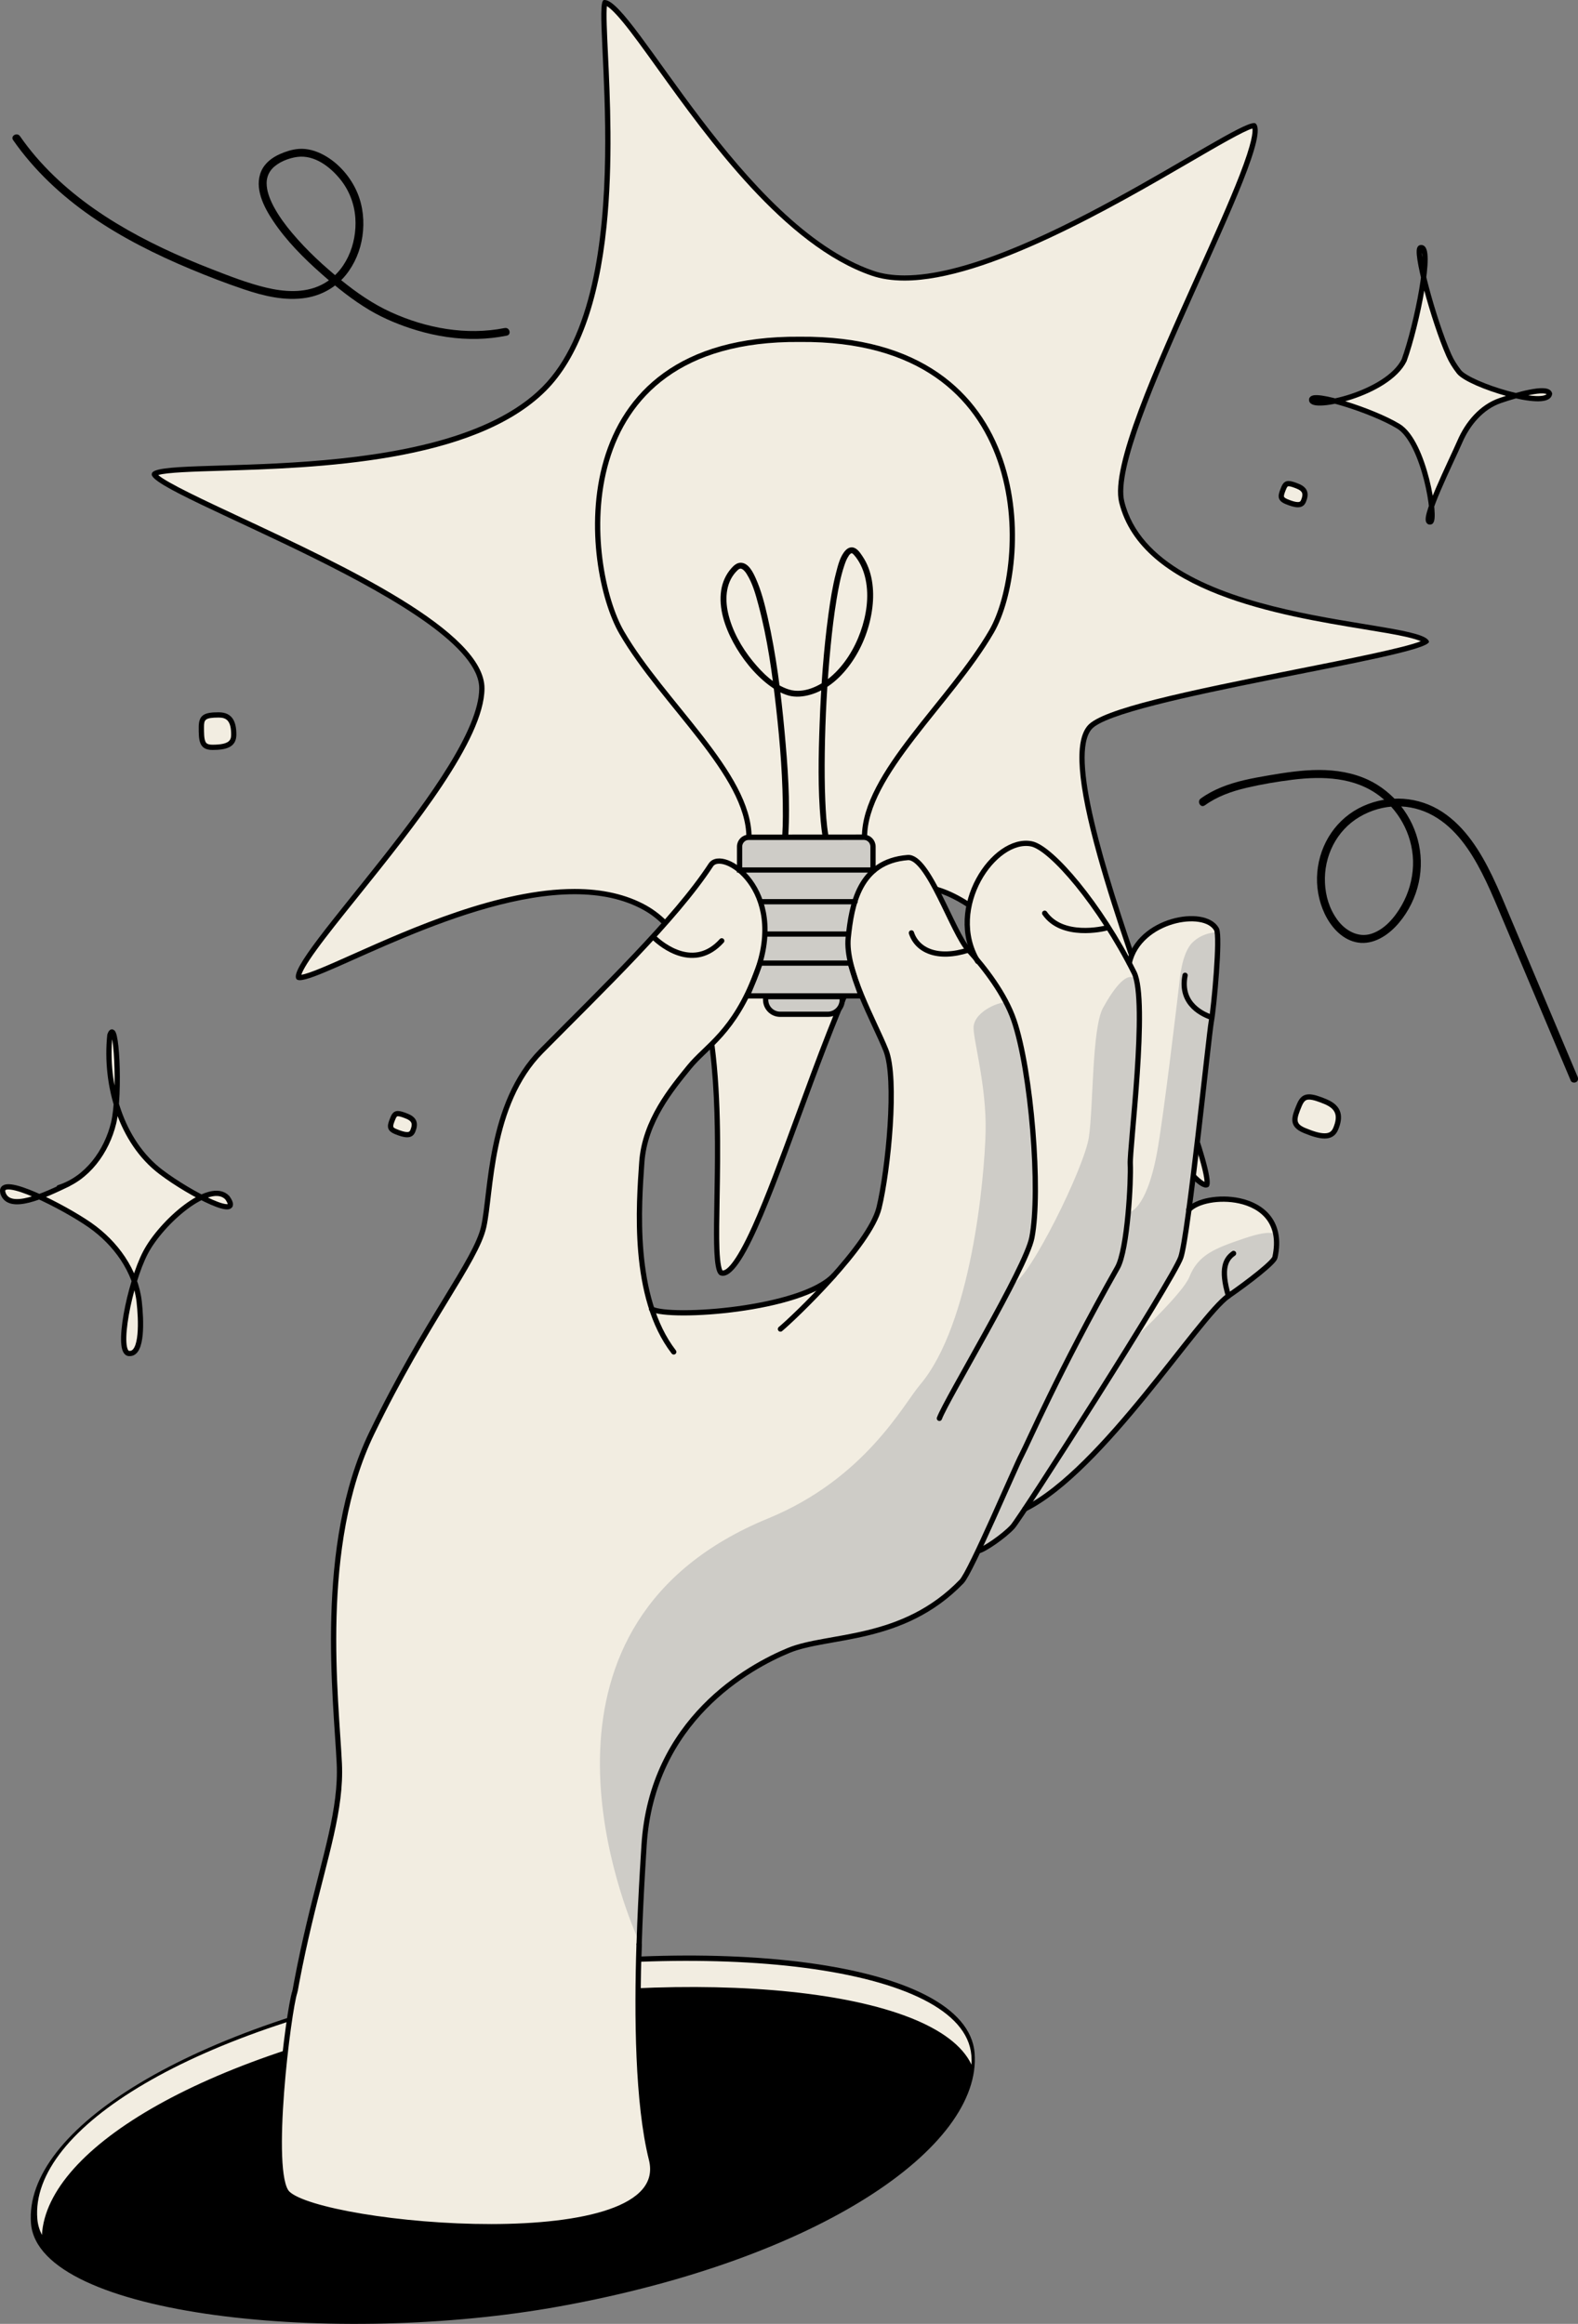 <?xml version="1.0" encoding="UTF-8"?>
<svg id="Sobre_AEDP" data-name="Sobre AEDP" xmlns="http://www.w3.org/2000/svg" viewBox="0 0 627.74 924.24">
  <rect x="0" y="0" width="627.74" height="924.24" fill="#808080" stroke="none"/>
  <defs>
    <style>
      .cls-1, .cls-2 {
        stroke: #000;
        stroke-linecap: round;
        stroke-miterlimit: 10;
        stroke-width: 2.09px;
      }

      .cls-1, .cls-3 {
        fill: #f2ede1;
      }

      .cls-2 {
        fill: none;
      }

      .cls-4 {
        fill: #000;
      }

      .cls-4, .cls-3, .cls-5 {
        stroke-width: 0px;
      }

      .cls-5 {
        fill: #ceccc7;
      }
    </style>
  </defs>
  <g>
    <path class="cls-3" d="M287.55,506.33c-.23,0-.45-.04-.67-.12-2.15-.81-1.89-16.02-1.65-29.45.65-36.98,1.73-98.88-28.73-115.79-7.63-4.24-17.03-6.39-27.93-6.39-29.83,0-64.84,15.62-88,25.96-10.29,4.59-18.41,8.22-21.33,8.22h0c-.38,0-.5-.07-.5-.07-.08-.1-.86-1.45,5.32-10.17,4.22-5.97,10.43-13.69,17.61-22.63,21.05-26.21,49.87-62.1,50.02-82.03.16-22.05-55.61-48.12-96.34-67.15-16.34-7.63-33.23-15.53-33.93-18.01l.03-.09v-.11c1.22-1.58,14.02-1.96,26.41-2.33,37.44-1.13,100.09-3.02,128.57-31.5,29.29-29.29,26.08-97.05,24.36-133.45-.45-9.47-.87-18.44-.16-20.19,3.53.21,12.01,12.01,21.81,25.66,20.07,27.93,50.39,70.13,84.58,81.92,3.71,1.28,8.02,1.93,12.81,1.93,32.35,0,82.99-29.46,113.25-47.06,12.48-7.26,23.26-13.53,25.79-13.53l-.08-.09c.7.53,1.7,3.45-4.22,18.94-4.16,10.9-10.6,25.22-17.42,40.38-16.11,35.82-34.36,76.43-30.92,90.4,8.68,35.22,63.7,44.24,96.58,49.64,11.31,1.86,22.99,3.77,24.49,5.86-2.92,2.48-28.36,7.53-50.87,11.99-36.04,7.15-76.9,15.26-82.91,22.15-11.43,13.11,11.48,76.84,29.88,128.04,8.58,23.85,18.29,50.87,16.7,53.86l-.07.03c-.09.04-.2.06-.32.06h0c-4.07,0-15.59-16.5-27.77-33.96-23.53-33.72-55.77-79.91-82.85-84.36-.48-.08-.96-.12-1.44-.12-16.69,0-33.75,46.41-50.24,91.29-11.25,30.6-22.87,62.25-29.85,62.25Z"/>
    <path class="cls-4" d="M241.63,1.36h0,0M241.41,2.43c.99.58,2.9,2.15,6.32,6.29,3.79,4.58,8.45,11.07,13.85,18.59,20.14,28.03,50.58,70.4,85.09,82.3,3.82,1.32,8.24,1.98,13.15,1.98,32.63,0,83.43-29.55,113.78-47.2,10.5-6.11,21.32-12.4,24.63-13.28.21,1.28-.03,5.45-5.1,18.52-4.16,10.71-10.36,24.52-16.94,39.14-16.97,37.73-34.51,76.75-30.98,91.08,8.85,35.89,64.29,44.98,97.42,50.42,6.71,1.1,12.51,2.05,16.84,3.04,3,.68,4.73,1.27,5.72,1.71-6.34,2.59-28.86,7.06-48.97,11.05-45.23,8.97-77.7,15.84-83.5,22.49-5.46,6.27-4.23,22.74,3.88,51.85,6.72,24.14,16.86,52.34,25.81,77.23,4.88,13.58,9.5,26.41,12.58,35.99,3.47,10.77,4.15,14.86,4.18,16.41-1-.46-3.46-2.24-8.8-8.99-4.85-6.13-10.75-14.58-17.57-24.36-23.64-33.88-56.02-80.27-83.54-84.8-.53-.09-1.07-.13-1.62-.13-17.42,0-34.6,46.75-51.22,91.97-6.1,16.61-11.87,32.29-17.05,43.8-7.23,16.03-10.67,17.76-11.82,17.76-.05,0-.09,0-.14-.01-.26-.42-.97-2.13-1.21-8.58-.19-5.16-.07-12,.07-19.91.32-18.36.76-43.5-2.66-65.62-4.13-26.73-12.84-43.45-26.61-51.1-7.79-4.32-17.36-6.52-28.43-6.52-30.05,0-65.17,15.68-88.41,26.05-9.11,4.07-17.07,7.62-20.28,8.08.35-1.17,1.64-3.87,6.01-9.9,4.17-5.76,9.93-12.93,16.6-21.23,22.32-27.79,50.1-62.38,50.25-82.68.17-22.72-55.96-48.95-96.94-68.1-13.88-6.49-29.48-13.77-32.85-16.84,3.31-1.05,14.29-1.38,24.94-1.7,37.59-1.13,100.51-3.03,129.28-31.8,12.85-12.85,20.96-34.83,24.11-65.33,2.62-25.33,1.38-51.55.56-68.9-.38-8.08-.75-15.77-.41-18.75M240.53,0c-.11,0-.22,0-.33.03-5.45.91,14.99,114.41-24.52,153.92-40.86,40.86-155.31,26.49-155.28,34.51-2.62,7.76,130.48,52.82,130.24,85.41-.24,32.59-78.63,108.71-72.65,115.56.24.27.66.4,1.26.4,9.76,0,65.72-34.18,109.33-34.18,10.03,0,19.41,1.81,27.42,6.26,43.56,24.18,21.44,141.89,30.52,145.3.34.13.69.19,1.04.19,17.54,0,51.6-153.55,80.09-153.53.42,0,.85.03,1.27.1,42.12,6.93,98.22,118.34,110.79,118.34.28,0,.53-.05.76-.16,8.99-2.17-64.06-161.68-46.17-182.19,10.31-11.82,133.49-28.6,134.17-34.73-2.04-9.53-108.97-6.13-121.23-55.85-6.23-25.27,61.75-143.02,52.17-150.31-.13-.08-.32-.12-.56-.12-9.14,0-92.72,60.59-139.04,60.59-4.55,0-8.74-.58-12.47-1.87C295.2,89.65,251.95,0,240.53,0h0Z"/>
  </g>
  <polygon class="cls-5" points="294.22 346.02 294.17 340.12 294.34 335.22 296.13 333.31 299.88 332.71 328.01 333.14 343.57 332.98 346.02 333.95 347.38 335.39 347.12 343.62 347.3 345.72 345.56 348.53 342.78 352.39 340.43 356.79 339.15 362.32 338.1 367.69 337.08 375.63 339.24 386.25 343.04 396.29 339.69 396.06 335.04 396.38 334.87 398.33 333.62 401.4 331.23 403.39 309.04 403.39 305.81 401.46 304.33 397.03 304.57 396.38 296.84 396.12 298.03 393.85 300.47 387.27 301.55 384.15 303.2 379.04 304.27 373.25 303.79 362.89 299.93 352.7 294.22 346.02"/>
  <path class="cls-3" d="M110.29,889.49c2.13,7.2,55.34,9.02,79.85,2.89,24.52-6.13,66.57-28.95,68.79-33.37l-1.36-6.21-2.21-17.88-1.19-15.49-.26-21.03.43-27.84,1.02-20.86,1.7-24.18,2.98-12.86,6.04-14.64,6.81-10.64,5.53-6.34s5.79-6.43,8.09-8.05,8.94-7.19,12.43-9.15c3.49-1.96,9.71-5.45,12.13-6.51,2.43-1.06,13.54-4.04,14.34-4.17s13.58-2.3,14.86-2.6,11.92-3.19,13.28-3.53c1.36-.34,13.15-5.41,14.3-6.21,1.15-.81,8.39-6,9.92-7.28,1.53-1.28,4.68-3.87,5.62-5.41s4.04-8.09,4.72-9.19c.68-1.11,1.28-2.26,1.83-2.47s7.28-4.34,7.75-4.72c.47-.38,2.77-1.92,3.62-2.77s4.98-7.15,5.7-8c.72-.85.64-.98,1.23-1.28.6-.3,3.7-1.83,4.77-2.47s10.39-7.87,11.07-8.47,7.07-6.13,7.28-6.38,10.77-12,11.24-12.43,15.71-18.3,15.71-18.3l14.39-18.22,10.9-13.15s4.98-4.81,5.36-5.15,11.19-8,11.41-8.22,6.64-5.96,6.81-6.21.98-6.73.89-6.85-1.06-4.77-1.06-4.77l-2.3-4.94-4.98-4.09-7.58-2.85-8.17-.3-6.09,1.28s-4.6,2.34-4.81,2.43.81-7.92.81-7.92l2.55-20.05,3.06-25.92,3.62-29.58,1.23-18.26v-8.09l-1.02-1.96-3.53-2.68-4.9-.6-9.41,1.36-6.26,2.68-5.45,4.47-2.81,4.38-1.62,4.94-2.17-3.79-7.19-12.22-8.68-12.51-9.32-10.73-9.11-7.41-4.98-1.4-7.32,2.17s-6.09,4.55-6.85,5.75-6.85,11.62-6.85,11.62l-1.96,8.05.68,11.75,3.75,7.49-3.49-3.45s-6.04-8.64-6.6-10.56c-.55-1.92-5.96-12.51-5.96-12.51l-4.9-8.77-4.6-4.85-2.72-.94-3.41.51-8.56,3.53-4.17,3.96-3.36,5.19-2.09,7.87-1.06,4.68-1.19,9.79,3.15,13.41,5.36,12.94,6.3,13.45s2.47,8.34,2.3,14.13c-.15,5.2-1.09,25.8-1.45,29.71-2.38,26.22-8.85,31.9-8.85,31.9l-7.38,9.42s-7.38,7.83-10.1,9.42c-2.72,1.59-13.62,7.83-27.81,9.08-14.19,1.25-30.19,1.93-30.19,1.93,0,0-7.38-.85-8-.96-.62-.11-1.82-1.14-1.93-1.76s-3.24-14.53-3.46-17.25c-.23-2.72-.91-22.02-.91-22.02l.57-11.35.68-9.99,4.09-13.51,8.51-13.17,6.81-8.51,8.29-8.29,7.38-8.29,5.56-9.08,4.77-10.9,2.38-8.51,1.14-8.51-.45-5.68-3.97-11.24-3.46-4.31s-2.78-3.29-3.97-3.86-4.99-2.04-5.73-2.21-2.67-.06-3.06.23-2.33,3.12-2.95,4.03-7.61,11.24-9.08,12.26c-1.48,1.02-8.06,9.71-9.53,10.78-1.48,1.08-9.53,10.1-9.99,10.5s-12.32,12.66-12.32,12.66l-20.6,21-7.21,7.26-3.69,5.22-4.6,8.29-4.37,11.98-3.06,13.28-1.42,9.65-1.25,12.32-3.52,12.83-20.03,33.83-16.91,30.08-8.97,19.75-4.84,14.74-3.28,14.6-1.96,12.94-.37,8.91-1.08,20.72.68,27.84,1.53,23.07-.26,12.34-3.66,19.15-13.11,55.68-3.75,23.58-2.89,27.67-1.53,27.07s-.23,20.15.51,22.65Z"/>
  <path class="cls-5" d="M403.37,406.62l4.37,17.59,3.18,23.38.65,18.64-.2,20.06s-.62,5.7-2.78,11.44c-2.68,7.1-7.6,13.32-5.39,12.63,6.33-1.99,28.15-45.86,29.97-58.12,1.82-12.26,1.14-43.36,5.68-51.53,4.54-8.17,9.76-14.76,12.94-11.12,3.18,3.63.45,29.06.45,32.24,0,1.06-.11,8.47-.74,17.42-.45,6.46-1.4,13.56-1.7,20.43-.54,12.04-.85,22.56-.85,22.56,0,0,6.9-.43,11.24-23.41,2.64-13.97,8.63-64.93,8.85-66.97.23-2.04.96-12.66,5.28-16.97,4.31-4.31,10.05-4.12,10.05-4.12l-4.85,55.93-9.79,73.38s-22.48,36.38-19.08,32.98c3.41-3.41,20.11-19.18,22.48-25.2,3.52-8.97,10.53-11.5,21.79-15.32,12.03-4.09,13.73-1.7,12.83.57-.28.7,1.3,2.68-.56,6.98-1.11,2.56-2.45,2.84-4.89,5.45-2.19,2.34-4.77,3.44-7.49,5.62-5.11,4.09-11.07,7.72-14.53,13-2.53,3.86-6.27,7.38-8.46,10.5-3.06,4.37-6.53,8.29-6.53,8.29l-4.48,5.62-16.63,20.03-15.95,16.63-12.43,9.99-7.66,4.82-5.39,7.72-7.21,5.9-6.47,3.06-3.69,7.49-2.83,4.76-6.59,6.02-9.71,6.47-12.43,5.33-21.62,5.28-13.17,2.61-11.92,4.77-12.03,6.81-9.36,7.32-11.98,12.77-6.58,9.82-5.56,11.98s-3.26,9.76-4.88,22.7c-.7,5.57-.73,11.78-1.48,17.99-3.06,25.55,1.44,29.36-2.33,20.32-6.81-16.35-48.47-123.73,52.67-165.27,38.55-15.83,53.82-45.39,60.39-53.12,20.43-24.06,25.65-81.95,26.11-100.57.45-18.62-5.22-37.69-4.77-42,.66-6.29,11.12-10.22,12.94-9.31l3.12,7.72Z"/>
  <path class="cls-2" d="M109.1,888.64c.68-115.44,27.58-150.86,25.88-187.29-1.18-25.18-8.85-86.49,12.94-131.44,21.79-44.95,41.43-68.33,44.5-81.95,3.06-13.62,2.04-48.81,22.93-69.92,24.11-24.37,53.35-52.44,67.43-74.01,4.56-6.99,30.65,9.76,18.16,42.91-8.97,23.81-19.98,29.06-26.79,37.46-6.81,8.4-17.71,21.34-18.84,37.91-1.14,16.57-4.09,53.58,12.71,75.37"/>
  <path class="cls-2" d="M310.47,528.58c5.45-4.54,35.59-33.26,39.22-48.24,3.63-14.98,7.26-51.31,2.72-62.66-4.54-11.35-16.35-31.84-14.98-44.78,1.36-12.94,4.26-30.31,23.67-31.84,8.15-.64,17.71,29.63,24.18,36.78,6.47,7.15,14.46,17.48,18.05,27.92,6.89,20.06,10.77,68.01,7.15,86.49-2.39,12.21-34.05,64.36-36.78,71.85"/>
  <path class="cls-2" d="M388.93,382.35c-12.77-21.28,6.56-49.63,21.37-46.74,7.94,1.55,27.38,24.29,40.86,51.25,5.62,11.24-1.87,69.98-1.53,76.11.34,6.13-1.03,34-5.11,41.2-23.36,41.27-35.76,70.15-38.14,74.58-2.38,4.43-20.14,46.39-23.84,50.23-23.5,24.35-53.12,20.94-68.79,27.41-15.66,6.47-54.48,27.58-57.55,77.64-1.31,21.43-5.79,89.22,2.72,124.97,1.58,6.63-67.43,50.74-139.28,36.78"/>
  <path class="cls-2" d="M259.19,520.61c7.48,3.97,59.64.38,72.56-13.37"/>
  <path class="cls-2" d="M449.24,382.95c3.93-17.34,29.91-21.91,34.68-13.39,1.59,2.84-1.02,31.22-2.04,36.66-1.02,5.45-9.08,85.02-12.15,93.87-3.06,8.85-63.51,103.35-66.91,107.1-3.41,3.75-11.41,9.19-13.45,9.53"/>
  <path class="cls-2" d="M472.87,481.19c3.15-3.55,12.14-5.36,20.21-3.6,9.15,2,17.13,8.61,14.1,22.49-.42,1.94-10.18,9.56-18.5,15.32-11.81,8.17-49.94,69.24-80.93,84.71"/>
  <path class="cls-2" d="M259.87,372.61c3.63,3.63,16.37,13.58,27.24,1.57"/>
  <path class="cls-2" d="M362.57,371.03c2.27,6.92,10.33,10.78,22.7,6.81"/>
  <path class="cls-2" d="M415.58,363.2c6.92,9.99,23.16,6.36,25.2,5.68"/>
  <path class="cls-2" d="M471.43,387.89c-2.38,11.92,7.89,15.78,10.39,16.69"/>
  <path class="cls-2" d="M490.72,498.5c-3.06,2.16-5.33,5.9-2.04,16.91"/>
  <path class="cls-1" d="M318.32,134.96h0s-.07,0-.11,0c-.04,0-.07,0-.11,0h0c-95.57-.77-85.85,90.65-70.75,116.66,16.35,28.15,50.6,56.3,50.6,81.36l45.96-.03c0-25.06,34.18-53.64,50.52-81.79,15.1-26.01,19.46-116.97-76.12-116.2Z"/>
  <path class="cls-2" d="M304.57,396.38h30.48v1.24c0,3.19-2.59,5.77-5.77,5.77h-18.93c-3.19,0-5.77-2.59-5.77-5.77v-1.24h0Z"/>
  <polygon class="cls-2" points="342.54 396.08 297.26 396.08 299.94 389.51 302.41 383.04 338.22 383.04 340.24 389.53 342.54 396.08"/>
  <path class="cls-2" d="M297.95,332.98h45.61c2.06,0,3.73,1.67,3.73,3.73v9.3h-53.08v-9.3c0-2.06,1.67-3.73,3.73-3.73Z"/>
  <line class="cls-2" x1="304.34" y1="371.49" x2="337.43" y2="371.49"/>
  <line class="cls-2" x1="302.64" y1="358.63" x2="340.15" y2="358.63"/>
  <path class="cls-4" d="M313.58,332.44c.84-13.83-.22-27.85-1.49-41.61-1.41-15.21-3.33-30.5-6.72-45.41-1.19-5.23-2.53-10.51-4.73-15.42-1.06-2.36-2.85-6.1-5.9-6.19-1.65-.05-2.9,1.16-3.91,2.32-2.11,2.43-3.44,5.41-3.93,8.58-1.09,7.19,1.43,14.55,4.8,20.8s8.27,12.49,14.14,16.95c2.34,1.78,4.95,3.35,7.79,4.15s5.9.49,8.74-.32c6.98-1.99,12.57-7.24,16.58-13.11,4.38-6.41,7.18-13.98,8.1-21.68.82-6.89.01-14.46-3.98-20.32-.87-1.28-2-3.05-3.65-3.43-1.13-.26-2.2.26-2.98,1.06-2.24,2.3-3.1,6.08-3.88,9.07-1.38,5.33-2.24,10.8-2.98,16.24-1.97,14.4-2.98,28.95-3.52,43.47-.48,12.93-.76,26.01.41,38.92.19,2.12.44,4.25.8,6.35.26,1.49,2.52.86,2.27-.63-.77-4.5-1.03-9.15-1.23-13.74-.27-6.32-.29-12.64-.21-18.96.19-14.2.95-28.4,2.33-42.53.61-6.23,1.34-12.46,2.37-18.64.75-4.49,1.59-9.02,3.04-13.35.49-1.45.87-2.55,1.72-3.86.33-.5.26-.45.77-.91.24-.22-.18.15.06-.04.06-.05.17-.11.25-.14-.46.19.53-.25,0-.02.05-.02.2-.02.25,0,.16.05-.35-.05-.03,0,.07.01.17.04.23.08-.38-.23.01.02.08.07.13.09.2.15.02,0,.09.07.18.15.26.23.35.37.69.76,1,1.16,1.99,2.59,3.22,5.68,3.89,8.86,1.45,6.91.31,14.28-2.03,20.86s-6.39,13.3-11.95,17.98c-4.33,3.64-10.76,6.72-16.49,4.95-5.82-1.8-10.68-6.7-14.43-11.29-4.53-5.56-8.24-12.18-9.82-19.22-1.33-5.96-.82-12.66,3.9-17.04.28-.26.57-.43.85-.5.33-.08-.01,0,.08-.02.09-.02.23-.02.32,0,.17.03-.3-.05.04.01.12.02.24.07.35.11-.33-.12.26.16.39.25.21.14-.12-.11.11.09.13.12.26.23.38.36.51.52.64.72,1.06,1.4,2.29,3.63,3.48,8.01,4.58,12.11,3.62,13.45,5.53,27.4,7.08,41.22,1.6,14.25,2.74,28.64,2.66,43-.01,2.58-.08,5.16-.24,7.73-.09,1.51,2.26,1.51,2.35,0h0Z"/>
  <path class="cls-4" d="M387.7,816.55c2.98,37.18-61.4,81.93-165.05,100.72-88.28,16-207.34,4.2-210.32-32.99-2.98-37.18,62.78-79.01,166.44-97.71,103.66-18.7,205.96-7.21,208.94,29.98Z"/>
  <path class="cls-3" d="M181.38,798.7c95.94-16.8,190.74-8.11,205.1,22.46.05-1.25.04-2.49-.07-3.73-3-35.91-104.3-47.1-206.9-29.13-102.6,17.97-167.66,58.3-164.66,94.21.18,2.21.81,4.33,1.83,6.36,1.97-34.85,65.93-72.87,164.7-90.17Z"/>
  <path class="cls-1" d="M254.22,773.36c-.89,28.26-.62,63.13,4.94,85.42,9.99,40.07-131.67,26.9-144.84,13.51-7.68-7.81.46-73.02,2.96-80.06"/>
  <path class="cls-1" d="M23.45,472.32c11.2-3.55,19.02-14.31,21.76-25.73s1.15-42.88-1.51-34.88c-2.04,19.9,4.5,42.46,20.37,54.44,12.03,9.08,32.81,19.44,26.37,10.2-6.85-7.25-26.19,9.65-32.56,21.81-6.37,12.16-11.97,40.41-6.4,40.14,5.33.28,4.68-13.53,3.89-20.58-1.4-12.36-9.36-23.34-19.55-30.47S-.63,466.6,1.13,474.34c2.33,7.92,16.86.93,26.04-3.47"/>
  <path class="cls-1" d="M558.59,143.24c5.14-14.28,11.37-45.66,6.6-44.74-2.84-.12,5.17,29.22,11.16,42.75,1.05,2.38,2.44,4.57,4.04,6.62,4.1,5.23,35.09,14.87,36.03,8.72-.94-3.04-13.36.57-19.63,2.72-7.44,2.55-12.95,9.13-16.06,16.35-3.11,7.23-15.99,32.94-11.68,31.92,2.5-.68-2.4-31.77-12.76-38.05-10.36-6.28-34.46-13.82-34.51-10.55-.29,4.22,30.18-2.26,36.81-15.73"/>
  <g>
    <path class="cls-3" d="M84.5,297.23c-2.62,0-3.39-1-3.8-1.99-.6-1.44-.6-3.57-.6-6.03,0-3.97,1.29-4.88,6.9-4.88,4.14,0,5.99,2.41,5.99,7.81,0,3.66-2.38,5.08-8.49,5.08Z"/>
    <path class="cls-4" d="M87,285.38c2.97,0,4.95,1.15,4.95,6.76,0,2.13-.57,4.04-7.44,4.04-2.28,0-2.63-.84-2.84-1.35-.52-1.25-.52-3.38-.52-5.64,0-2.9.27-3.81,5.86-3.81M87,283.29c-5.45,0-7.95.82-7.95,5.9s0,9.08,5.45,9.08,9.53-1.05,9.53-6.13-1.58-8.85-7.04-8.85h0Z"/>
  </g>
  <g>
    <path class="cls-3" d="M526.94,451.77c-1.92,0-4.43-.67-7.9-2.11-5.22-2.17-4.43-4.69-2.15-10.17,1.17-2.83,2.55-3.21,3.86-3.21,1.8,0,4.31.94,6.52,1.86,5.05,2.1,6.32,5.41,4.1,10.74-.83,2-2.2,2.9-4.44,2.9Z"/>
    <path class="cls-4" d="M520.75,437.32h0c1.62,0,4,.9,6.12,1.78,4.5,1.87,5.53,4.59,3.54,9.38-.66,1.6-1.67,2.25-3.47,2.25s-4.16-.65-7.5-2.03c-4.28-1.78-3.83-3.41-1.58-8.82.98-2.36,1.93-2.55,2.89-2.55M520.75,435.23c-2.18,0-3.68,1.11-4.82,3.84-2.07,4.97-3.7,8.89,2.71,11.55,3.12,1.3,5.97,2.19,8.3,2.19,2.45,0,4.34-.99,5.4-3.54,2.07-4.97,1.74-9.45-4.67-12.11-2.89-1.2-5.13-1.94-6.92-1.94h0Z"/>
  </g>
  <g>
    <path class="cls-3" d="M516.3,200.72c-1.08,0-2.52-.39-4.53-1.22-2.71-1.13-2.41-2.22-1.05-5.5.63-1.52,1.29-1.65,1.9-1.65,1,0,2.44.54,3.72,1.07,1.5.62,2.38,1.42,2.68,2.42.27.89.12,2.01-.47,3.41-.43,1.02-1.1,1.46-2.25,1.46Z"/>
    <path class="cls-4" d="M512.62,193.4c.82,0,2.2.53,3.31.99,2.26.94,2.66,2.03,1.65,4.47-.26.63-.55.82-1.28.82-.93,0-2.28-.37-4.13-1.14-1.37-.57-1.4-.99-1.41-1.13-.05-.66.45-1.85.93-3.01.41-1,.67-1,.94-1M512.62,191.3c-1.3,0-2.19.66-2.87,2.29-1.23,2.96-2.2,5.29,1.61,6.87,1.86.77,3.55,1.3,4.93,1.3,1.46,0,2.58-.59,3.21-2.11,1.23-2.96,1.04-5.62-2.78-7.2-1.72-.71-3.05-1.15-4.12-1.15h0Z"/>
  </g>
  <g>
    <path class="cls-3" d="M161.97,451.27c-1.08,0-2.52-.39-4.53-1.22-1.75-.73-2.01-1.46-2.05-2.03-.06-.9.46-2.15,1-3.47.63-1.52,1.29-1.65,1.9-1.65,1,0,2.44.54,3.72,1.07,2.81,1.17,3.45,2.86,2.21,5.83-.43,1.02-1.1,1.46-2.25,1.46Z"/>
    <path class="cls-4" d="M158.29,443.95c.82,0,2.2.53,3.31.99,2.26.94,2.66,2.03,1.65,4.47-.26.63-.55.82-1.28.82-.93,0-2.28-.37-4.13-1.14-1.7-.71-1.88-.78-.48-4.14.41-1,.67-1,.94-1M158.29,441.86c-1.3,0-2.19.66-2.87,2.29-1.23,2.96-2.2,5.29,1.61,6.87,1.86.77,3.55,1.3,4.93,1.3,1.46,0,2.58-.59,3.21-2.11,1.23-2.96,1.04-5.62-2.78-7.2-1.72-.71-3.05-1.15-4.12-1.15h0Z"/>
  </g>
  <path class="cls-4" d="M200.77,130.46c-15.25,3.03-31.21.1-45.23-6.29-7.19-3.27-13.57-7.71-19.7-12.65-7.04-5.68-13.76-11.89-19.6-18.82-2.6-3.08-5.03-6.34-6.99-9.87-1.52-2.72-2.91-6.01-3.13-8.89-.12-1.51-.05-2.48.37-3.81.33-1.07,1.01-2.21,1.82-3.08,2.4-2.55,6.42-4.17,9.96-4.64,6.82-.91,13.12,3.96,17.14,8.97,3.52,4.37,5.56,9.72,5.95,15.31.72,10.38-3.82,21.77-13.5,26.6-6.87,3.43-14.96,2.8-22.2,1.05s-14.44-4.57-21.46-7.3c-13.12-5.1-25.98-10.98-38.02-18.3-11.87-7.22-22.91-15.91-31.98-26.49-2.23-2.6-4.31-5.3-6.27-8.11-1.15-1.64-3.87-.08-2.71,1.58,8.4,12.04,19.19,22.11,31.23,30.44s25.59,15.11,39.29,20.83c7.03,2.93,14.16,5.69,21.38,8.11,7.9,2.65,16.35,4.71,24.71,3.34,6.16-1.01,11.76-4.16,15.7-9.01,3.61-4.46,5.86-9.9,6.66-15.57s.27-11.61-1.93-16.95c-2.58-6.28-7.44-11.98-13.42-15.24-3.05-1.66-6.56-2.72-10.06-2.44-2.56.2-5.09,1.02-7.43,2.05-3.11,1.36-6,3.57-7.4,6.74-2.96,6.7,1.02,14.36,4.73,19.89,5.25,7.85,12.05,14.68,19.1,20.91,6.02,5.32,12.42,10.5,19.35,14.59,5.81,3.43,12.25,6.04,18.7,7.97,7.79,2.33,15.97,3.6,24.11,3.41,3.92-.09,7.82-.54,11.66-1.3,1.98-.39,1.14-3.42-.83-3.02h0Z"/>
  <path class="cls-4" d="M479.25,320.33c4.95-3.6,10.71-5.62,16.63-7.01s12.22-2.46,18.37-3.22c11.94-1.47,24.77-1.08,34.7,6.58,8.46,6.53,13.54,16.88,13.16,27.59-.2,5.52-1.77,10.99-4.51,15.79s-6.75,9.58-12.04,11.3-10.5-1.28-13.65-5.68-4.59-9.39-4.83-14.53c-.49-10.57,4.55-20.84,13.75-26.26s20.2-5.59,29.3-.5c8.93,4.99,14.82,13.89,19.38,22.78,2.4,4.68,4.48,9.51,6.53,14.36,2.77,6.57,5.54,13.13,8.32,19.7,5.48,12.98,10.96,25.96,16.44,38.95,1.35,3.21,2.71,6.41,4.06,9.62.33.79,1.48.94,2.15.56.81-.46.89-1.37.56-2.15-5.87-13.9-11.73-27.8-17.6-41.7-2.97-7.03-5.93-14.05-8.9-21.08-2.41-5.71-4.75-11.46-7.45-17.05-4.68-9.69-10.66-19.41-19.83-25.45-9.42-6.2-21.23-6.95-31.48-2.35-10.53,4.73-17.28,14.88-18.28,26.29-.49,5.64.5,11.39,2.92,16.51s6.59,9.91,12.18,11.28c6.04,1.48,11.8-1.78,15.9-6s7.2-9.74,8.82-15.51c3.21-11.39.68-23.49-6.67-32.73-3.45-4.33-7.91-7.93-12.93-10.28-6.09-2.84-12.8-3.91-19.47-3.91s-13.44,1.01-20.07,2.15-12.92,2.29-18.97,4.78c-2.86,1.18-5.57,2.61-8.08,4.43-1.62,1.17-.05,3.9,1.58,2.71h0Z"/>
</svg>
